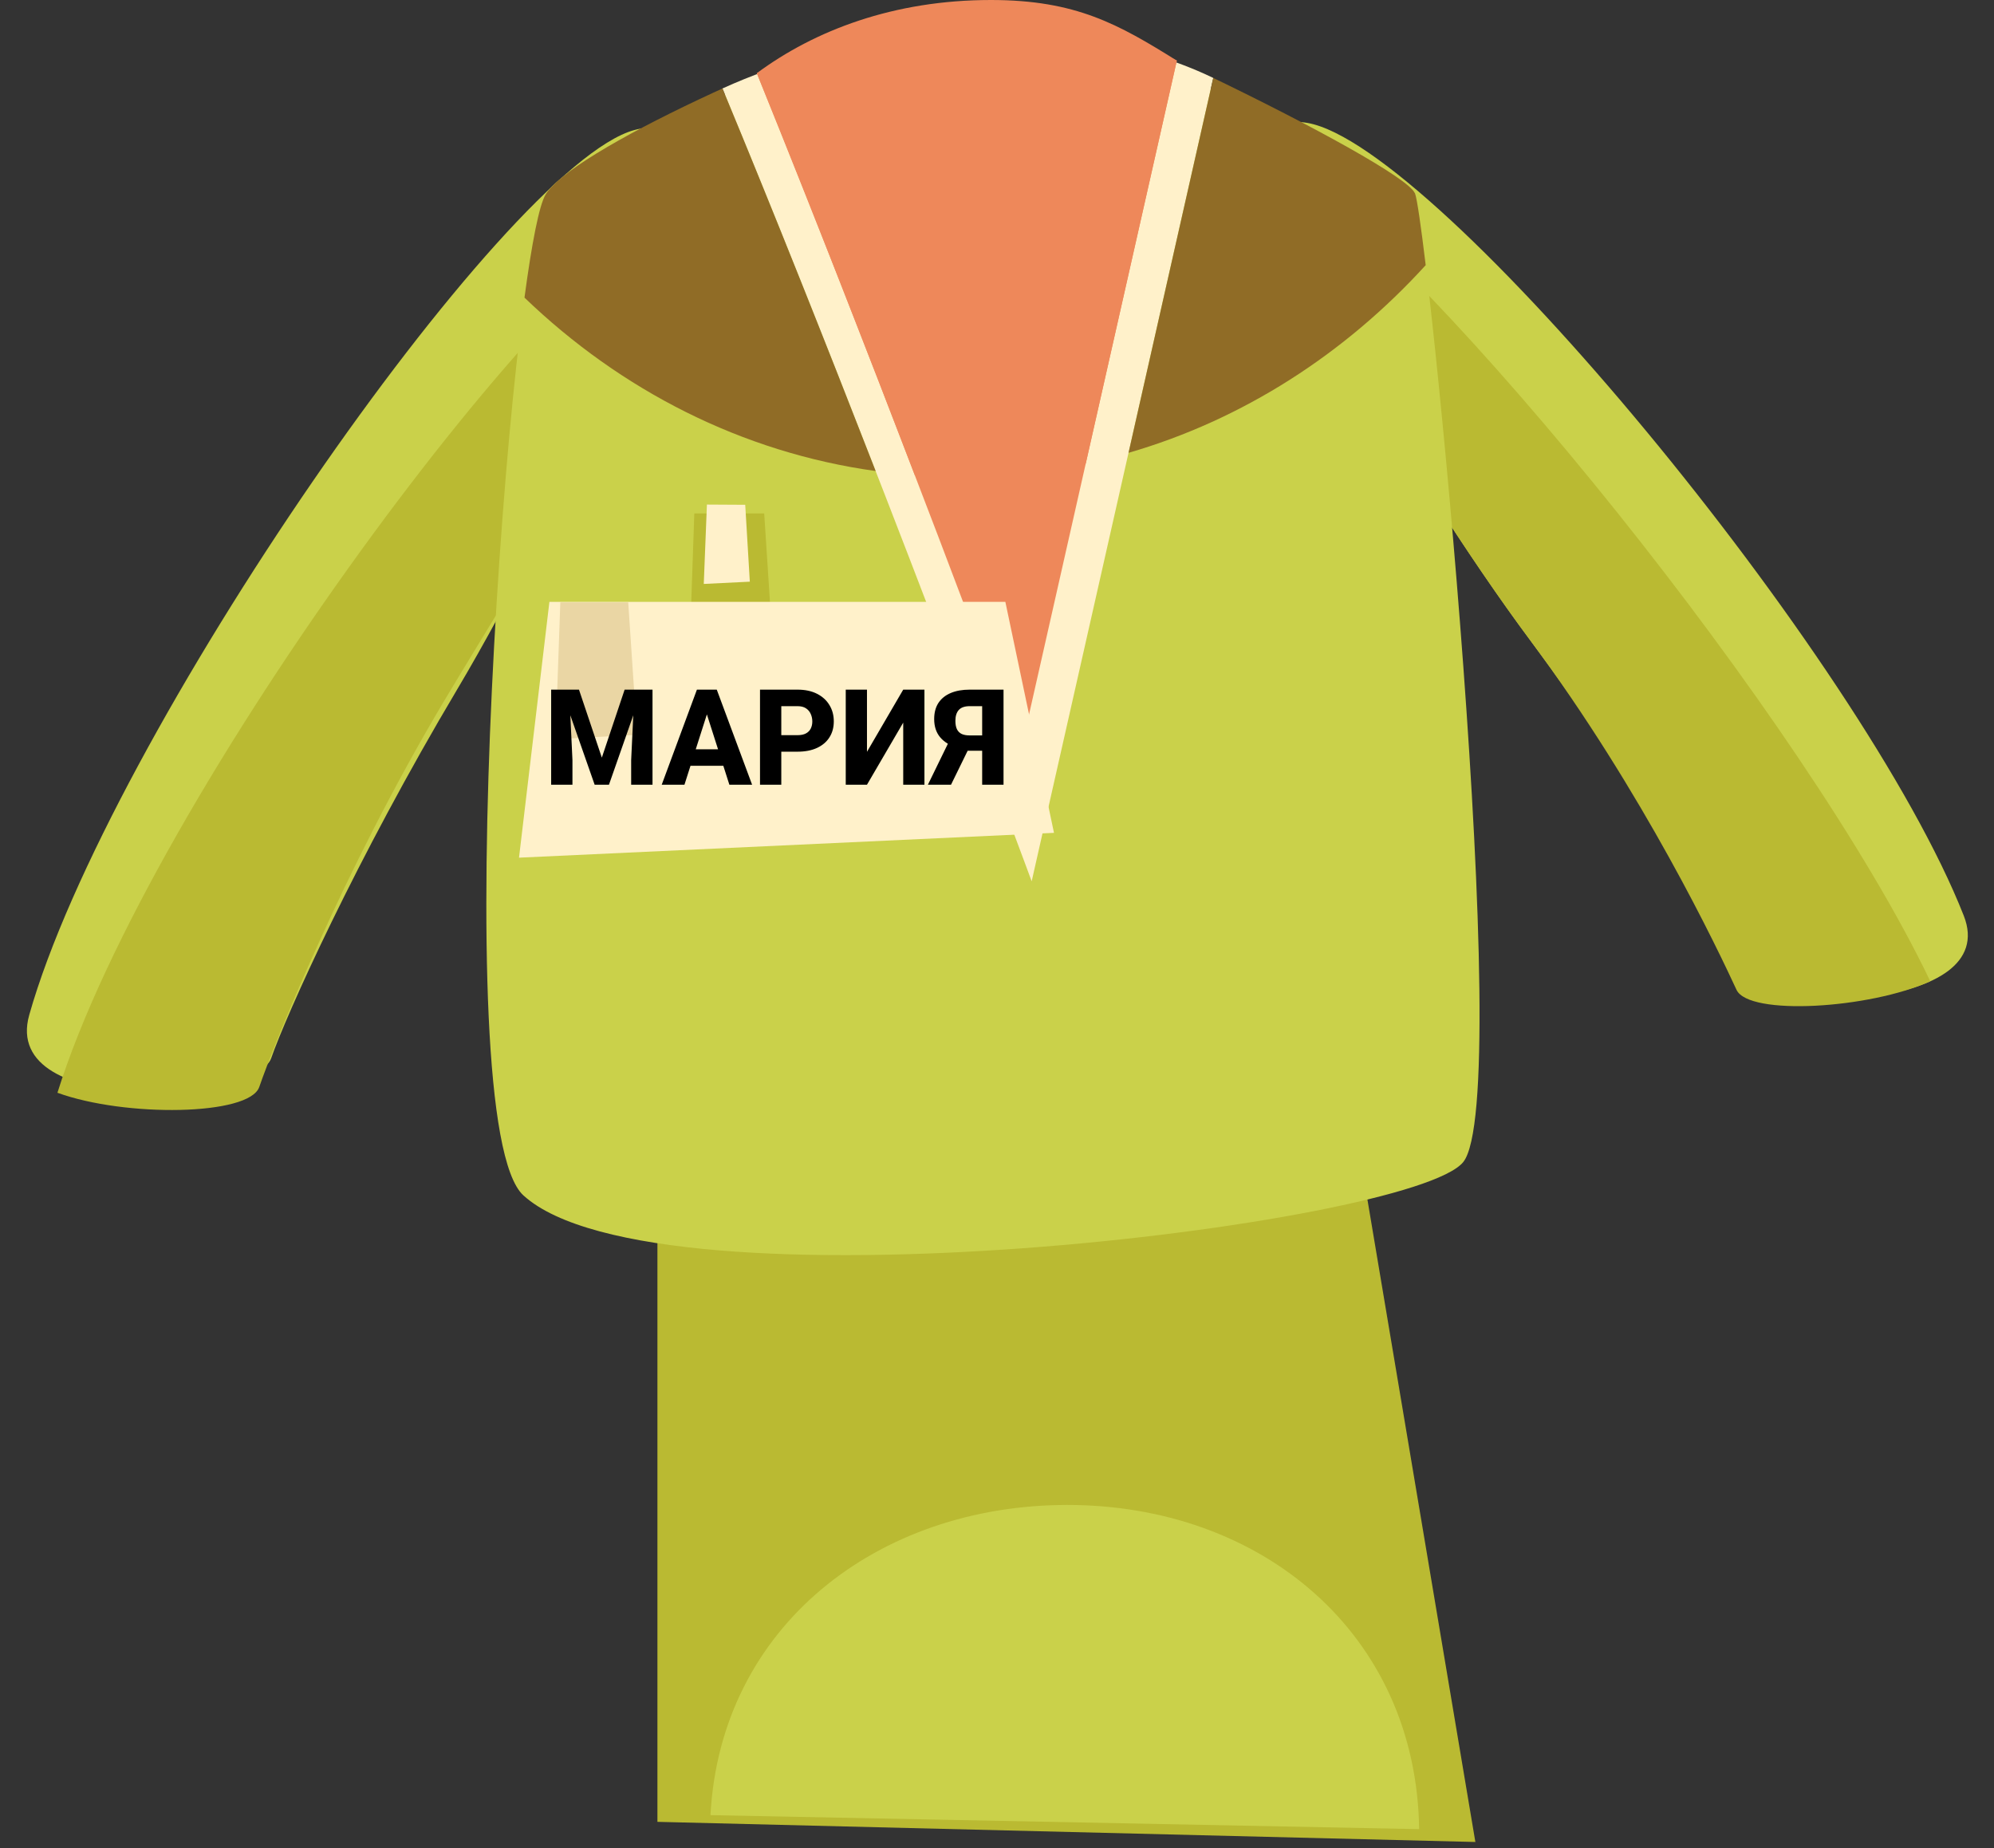<?xml version="1.0" encoding="UTF-8"?> <svg xmlns="http://www.w3.org/2000/svg" width="164" height="152" viewBox="0 0 164 152" fill="none"><rect x="0" y="0" width="164" height="152" fill="#333333" stroke="none"/> <path d="M2.405 83.478C8.843 60.704 41.455 13.636 52.169 10.696C62.883 7.756 45.973 42.64 37.621 56.671C29.27 70.7 23.507 83.564 22.302 87.043C21.1 90.524 -0.012 92.028 2.405 83.478Z" fill="#CAD14A"></path> <path d="M56.716 16.712C46.165 20.104 12.425 65.261 4.724 89.878C10.287 91.902 20.502 91.775 21.323 89.403C22.526 85.923 28.145 71.735 36.496 57.705C43.084 46.641 57.229 24.938 56.716 16.712" fill="#BABA32"></path> <path d="M161.514 75.317C153.208 54.202 118.23 11.948 107.527 10.109C96.825 8.269 116.416 39.98 125.806 52.595C135.198 65.211 141.962 76.947 143.446 80.154C144.928 83.362 164.633 83.244 161.514 75.317" fill="#CAD14A"></path> <path d="M125.806 52.595C135.198 65.211 141.338 78.201 142.822 81.41C143.825 83.578 153.784 82.969 158.758 80.706C148.55 59.345 118.452 22.013 104.434 12.54C104.163 20.039 118.265 42.466 125.806 52.595" fill="#BABA32"></path> <path d="M54.071 149.844V75.025L107.216 67.41L121.344 151.5L54.071 149.844Z" fill="#BABA32"></path> <path d="M116.721 150.445C116.486 134.367 103.764 123.78 87.787 123.78C72.197 123.78 59.26 133.754 58.434 149.293L116.721 150.445Z" fill="#CAD14A"></path> <path d="M43.044 98.315C36.563 92.397 42.013 20.764 44.871 16.005C47.725 11.244 77.241 0.525 82 1C86.759 1.476 115.553 13.624 116.384 15.913C117.424 18.778 124.621 90.35 120.339 95.586C116.055 100.821 53.993 108.311 43.044 98.315Z" fill="#CAD14A"></path> <path d="M99.787 6.41C92.349 2.822 84.266 2.726 82 2.5C79.284 2.228 68.835 2.985 59.42 7.278C71.583 36.572 84.852 72.486 84.852 72.486L99.787 6.41Z" fill="#FFF1CA"></path> <path d="M96.79 4.986C92 2 88.5 0 81.5 0C73.5 0 67 2.5 62.245 6.02C73.223 33.117 83.9 62.015 83.9 62.015L96.79 4.986Z" fill="#EE885A"></path> <path d="M72.019 38.741C61.014 37.217 51.044 32.088 43.137 24.479C43.741 19.966 44.349 16.872 44.871 16.005C44.98 15.821 45.13 15.628 45.316 15.424C45.322 15.421 45.328 15.416 45.334 15.413C47.291 13.281 53.271 10.056 59.921 7.05C59.754 7.126 59.586 7.201 59.42 7.278C63.691 17.563 68.097 28.664 72.019 38.741ZM92.818 37.244L99.788 6.41C99.589 6.314 99.391 6.219 99.192 6.122C99.224 6.137 99.257 6.153 99.289 6.169C99.417 6.231 99.545 6.292 99.671 6.354C107.828 10.282 115.806 14.632 116.362 15.88C116.366 15.883 116.369 15.885 116.374 15.888C116.377 15.897 116.381 15.906 116.384 15.913C116.546 16.363 116.861 18.502 117.259 21.809C110.61 29.107 102.219 34.522 92.818 37.244Z" fill="#906C26"></path> <path d="M78.901 39.214C77.671 39.214 76.451 39.17 75.241 39.082C71.489 29.292 66.894 17.494 62.245 6.02C65.024 4.811 67.851 3.581 70.488 2.475L81.68 9.498L90.881 2.358L90.871 2.122C92.721 3.033 94.733 4.026 96.79 4.987L89.3 38.126C85.936 38.841 82.459 39.214 78.901 39.214Z" fill="#EE885A"></path> <path d="M62.852 42.228H57.105L56.694 54.142L63.604 53.762L62.852 42.228Z" fill="#BABA32"></path> <path d="M82.687 49.5H45.187L42.687 70.542L86.687 68.5L82.687 49.5Z" fill="#FFF1CA"></path> <path d="M61.292 41.518L58.142 41.5L57.883 48.028L61.67 47.842L61.292 41.518Z" fill="#FFF1CA"></path> <path d="M51.669 49.542H46.085L45.687 60.794L52.397 60.437L51.669 49.542Z" fill="#EAD6A4"></path> <path d="M46.169 56.722H47.619L49.499 62.313L51.374 56.722H52.824L50.085 64.542H48.908L46.169 56.722ZM45.331 56.722H46.808L47.082 62.517V64.542H45.331V56.722ZM52.185 56.722H53.667V64.542H51.911V62.517L52.185 56.722ZM58.313 58.21L56.294 64.542H54.424L57.319 56.722H58.501L58.313 58.21ZM59.989 64.542L57.964 58.21L57.755 56.722H58.952L61.858 64.542H59.989ZM59.903 61.631V62.985H55.826V61.631H59.903ZM65.591 61.825H63.625V60.466H65.591C65.881 60.466 66.114 60.417 66.289 60.321C66.468 60.224 66.599 60.092 66.681 59.923C66.767 59.751 66.81 59.558 66.81 59.343C66.81 59.121 66.767 58.915 66.681 58.725C66.599 58.532 66.468 58.376 66.289 58.258C66.114 58.14 65.881 58.081 65.591 58.081H64.259V64.542H62.508V56.722H65.591C66.214 56.722 66.748 56.835 67.192 57.06C67.639 57.286 67.981 57.596 68.217 57.99C68.457 58.38 68.577 58.828 68.577 59.332C68.577 59.837 68.457 60.276 68.217 60.648C67.981 61.021 67.639 61.311 67.192 61.518C66.748 61.722 66.214 61.825 65.591 61.825ZM71.306 61.835L74.287 56.722H76.032V64.542H74.287V59.434L71.306 64.542H69.56V56.722H71.306V61.835ZM81.414 61.749H79.309L78.761 61.524C78.134 61.327 77.656 61.033 77.327 60.643C76.997 60.249 76.833 59.75 76.833 59.144C76.833 58.611 76.951 58.165 77.187 57.807C77.427 57.449 77.765 57.179 78.202 56.996C78.639 56.813 79.156 56.722 79.754 56.722H82.537V64.542H80.78V58.081H79.754C79.346 58.081 79.047 58.185 78.858 58.392C78.671 58.6 78.578 58.897 78.578 59.284C78.578 59.571 78.621 59.803 78.707 59.982C78.797 60.158 78.927 60.287 79.099 60.369C79.275 60.448 79.491 60.487 79.749 60.487H81.409L81.414 61.749ZM79.916 61.073L78.218 64.542H76.317L78.009 61.073H79.916Z" fill="black"></path> </svg> 